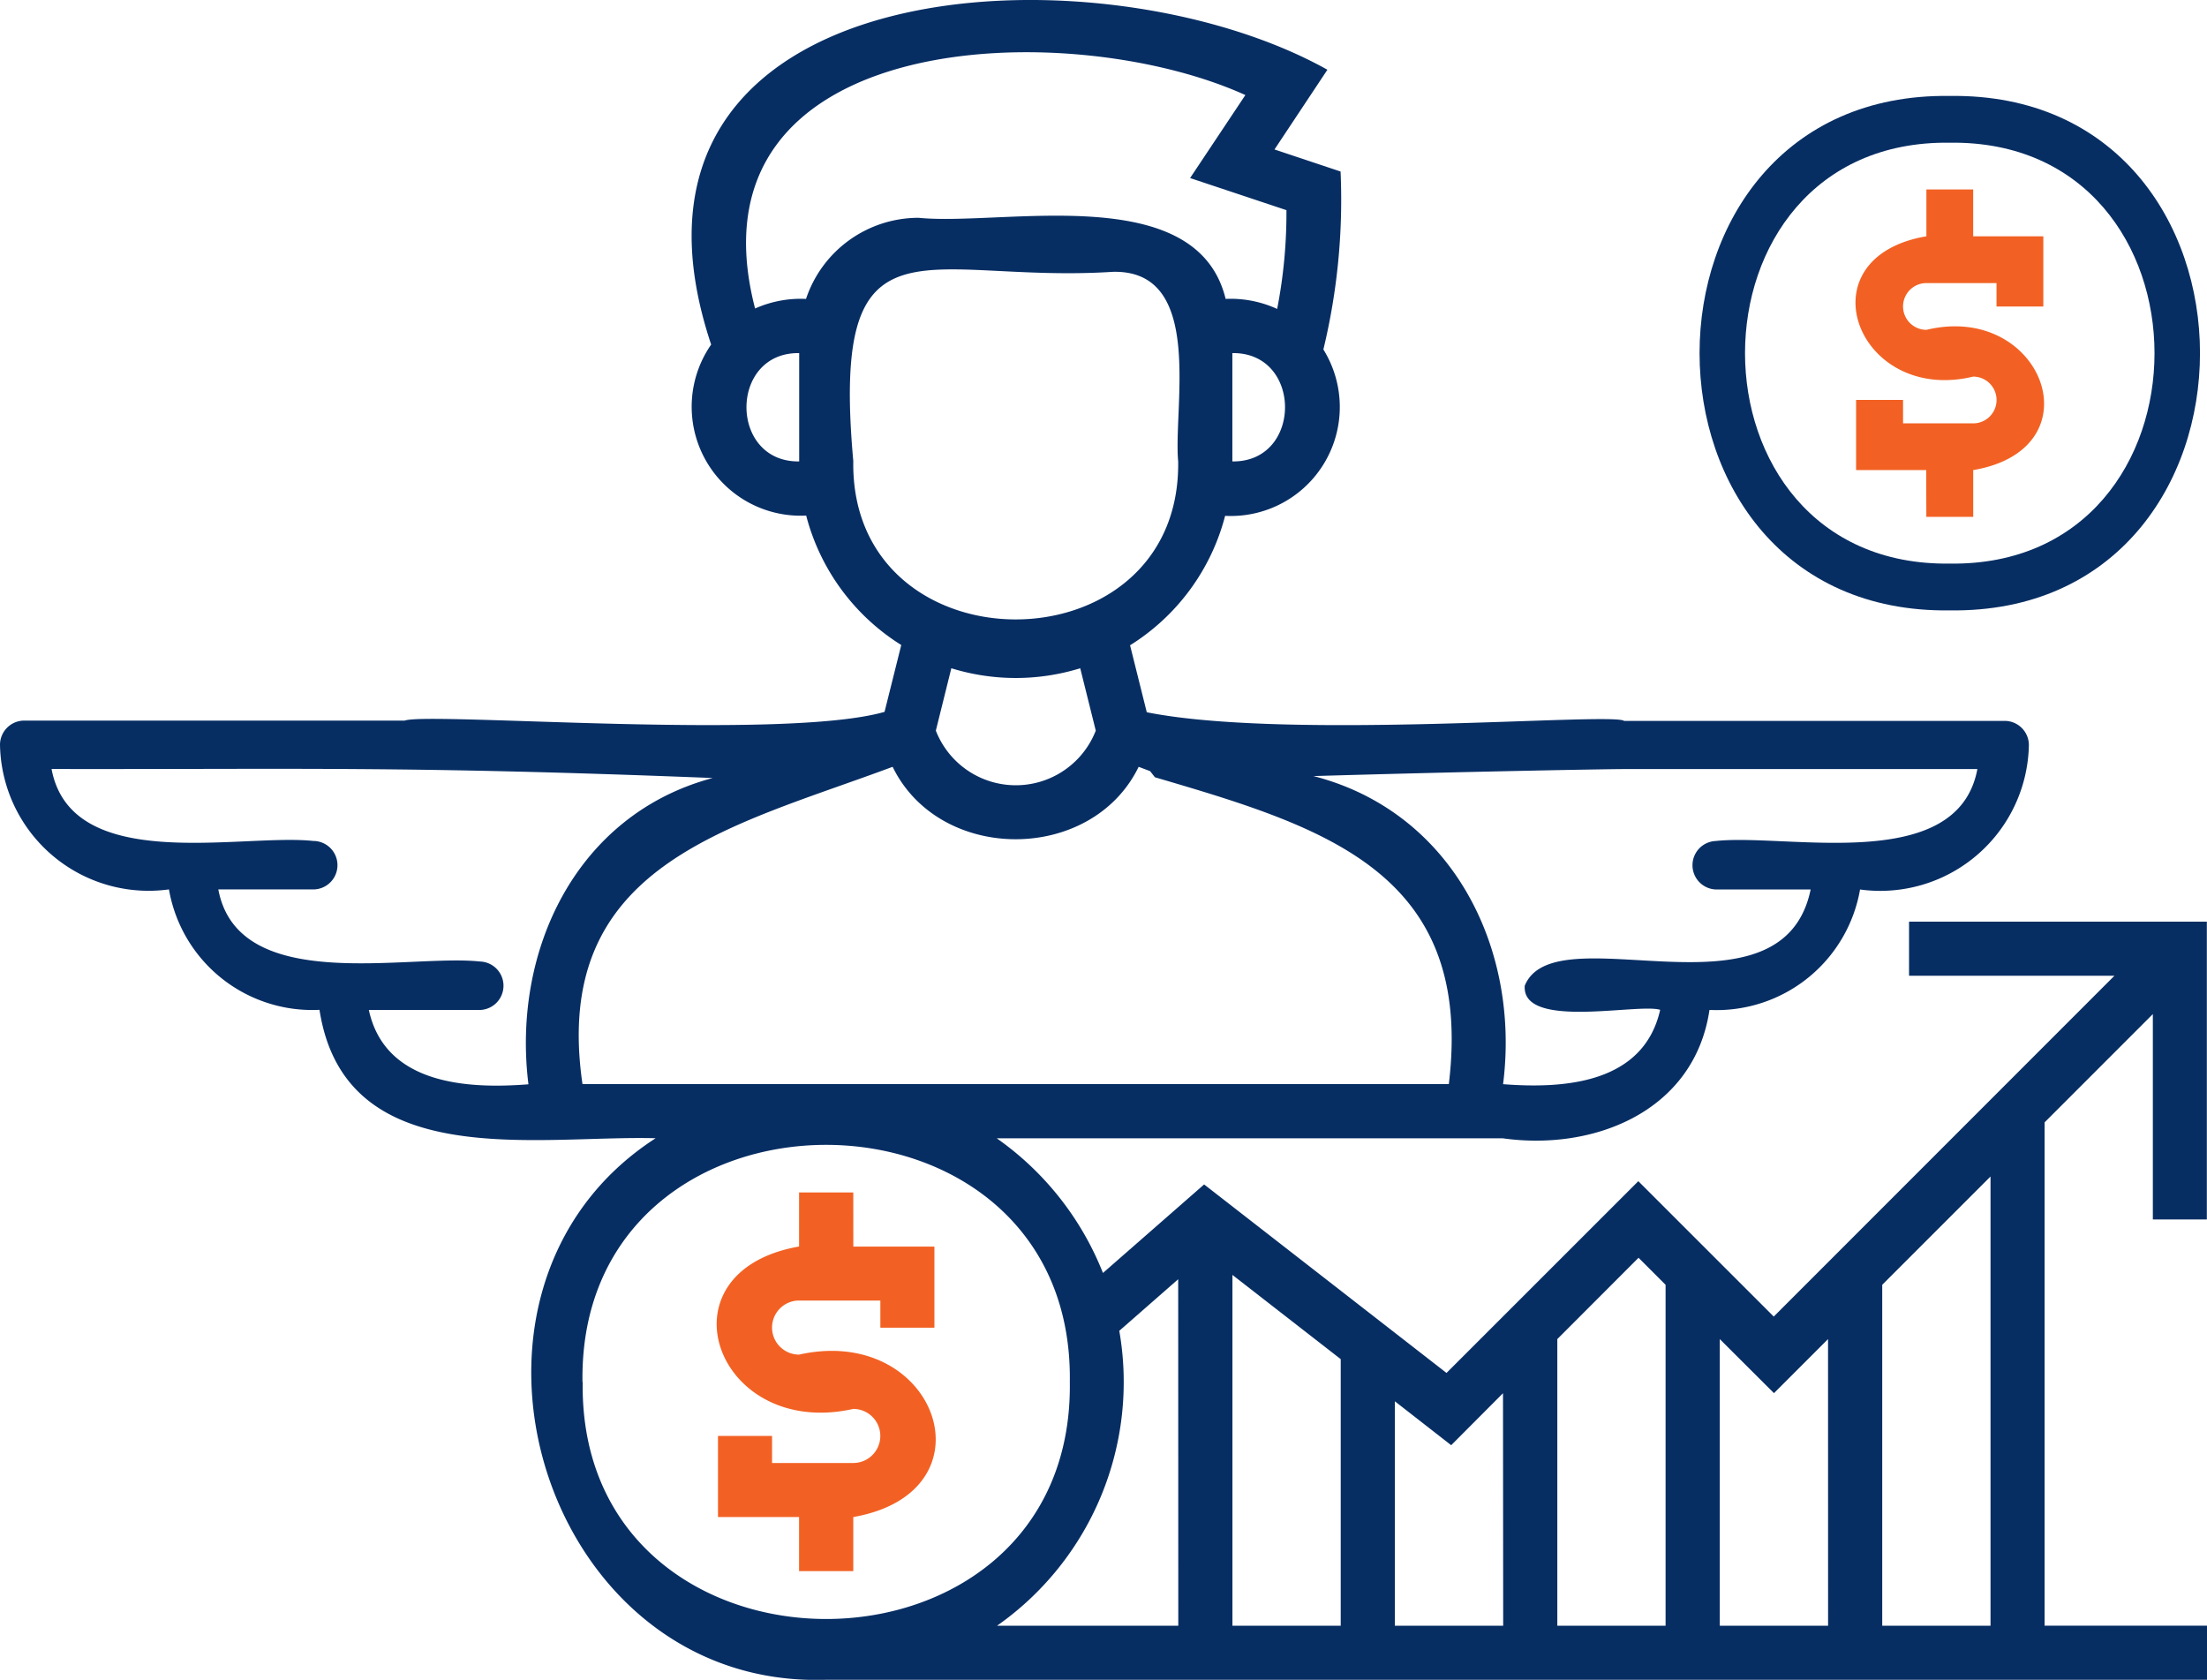 <svg xmlns="http://www.w3.org/2000/svg" width="97.974" height="74.57" viewBox="0 0 97.974 74.57">
  <g id="Group_13725" data-name="Group 13725" transform="translate(-885.904 -2851.009)">
    <path id="Path_6801" data-name="Path 6801" d="M812.783,307.1h-2.406v2.4c-6.356,1.117-3.7,8.574,2.406,7.21a1.2,1.2,0,0,1,0,2.4h-3.606v-1.2h-2.4v3.6h3.6v2.4h2.406v-2.4c6.354-1.115,3.71-8.574-2.406-7.211a1.2,1.2,0,1,1,0-2.4h3.608v1.206h2.4v-3.6h-3.6Z" transform="translate(111 2596.843)" fill="#f26123"/>
    <path id="Path_6802" data-name="Path 6802" d="M860.419,277.11H862.5v-2.076c5.539-.942,3.075-7.465-2.077-6.226a1.038,1.038,0,1,1,0-2.076h3.111v1.04h2.078v-3.117h-3.114v-2.078h-2.077v2.078c-5.539.941-3.078,7.467,2.077,6.229a1.038,1.038,0,0,1,0,2.076h-3.113v-1.04H857.3v3.113h3.112Z" transform="translate(111 2596.843)" fill="#f26123"/>
    <path id="Path_6803" data-name="Path 6803" d="M861.459,281.262c14.81.2,14.812-23.042,0-22.837-14.811-.206-14.809,23.04,0,22.837m0-20.761c12.119-.165,12.119,18.853,0,18.684-12.119.165-12.119-18.85,0-18.684" transform="translate(111 2596.843)" fill="#072e63"/>
    <path id="Path_6804" data-name="Path 6804" d="M872.871,308.3v-13.22h-13.22v2.4h9.119L853.645,312.61l-6.012-6.01-8.515,8.513-10.76-8.368-4.491,3.93a13.272,13.272,0,0,0-4.714-5.977h22.47c4.04.569,8.5-1.194,9.169-5.7a6.463,6.463,0,0,0,6.684-5.346,6.6,6.6,0,0,0,7.495-6.413,1.076,1.076,0,0,0-1.077-1.072H847c-.509-.392-14.878.873-21.188-.383l-.742-2.973a9.619,9.619,0,0,0,4.22-5.746,4.838,4.838,0,0,0,4.362-7.385,28.308,28.308,0,0,0,.763-7.9l-2.933-.979,2.349-3.539c-10.263-5.739-32.923-4.481-27.357,12.2a4.837,4.837,0,0,0,4.218,7.591,9.631,9.631,0,0,0,4.221,5.746l-.742,2.968c-4.492,1.286-20.232,0-21.3.387H775.982a1.077,1.077,0,0,0-1.078,1.072,6.6,6.6,0,0,0,7.5,6.422,6.458,6.458,0,0,0,6.683,5.346c1.127,7.288,9.637,5.556,14.922,5.7-10.429,6.735-5.063,24.476,7.579,24.039h61.293v-2.4h-7.213V303.99l4.806-4.807V308.3Zm-25.864-19.995h15.678c-.877,4.7-8.424,2.851-11.617,3.194a1.077,1.077,0,0,0,0,2.152h4.215c-1.272,6.137-11.347.989-12.692,4.271-.143,1.965,5.052.765,6.012,1.072-.737,3.261-4.23,3.514-6.974,3.3.768-6.039-2.256-12.093-8.417-13.677,6.809-.2,13.026-.31,13.8-.311m-17.4-13.656v-4.809c3.117-.045,3.116,4.85,0,4.808m-19.23,0c-3.12.042-3.12-4.854,0-4.808Zm.3-7.214a4.98,4.98,0,0,0-2.258.426c-3.232-12.462,13.9-13.048,21.765-9.475l-2.454,3.684,4.277,1.425a22.245,22.245,0,0,1-.412,4.385,4.936,4.936,0,0,0-2.287-.445c-1.286-5.287-9.865-3.226-13.628-3.6a5.266,5.266,0,0,0-5,3.6m2.1,7.214c-1.03-11.377,3.133-7.879,11.521-8.416,4.083-.1,2.674,5.99,2.9,8.416.131,9.35-14.552,9.355-14.423,0M823.548,286.6a3.811,3.811,0,0,1-7.1,0l.688-2.769a9.69,9.69,0,0,0,5.722,0ZM798.361,302.3c-2.728.215-6.37,0-7.083-3.3h4.934a1.076,1.076,0,0,0,0-2.151c-3.2-.344-10.734,1.506-11.616-3.2h4.213a1.076,1.076,0,0,0,0-2.152c-3.2-.342-10.733,1.51-11.616-3.194,11.062.02,15.645-.141,29.35.4-6.059,1.615-8.915,7.667-8.181,13.589m2.4,0c-1.424-9.775,6.554-11.391,13.768-14.086,2.089,4.287,8.835,4.287,10.922,0l.509.193.213.271c7.485,2.2,14.185,4.2,13.047,13.621H800.762Zm0,13.219c-.2-14.031,21.83-14.03,21.634,0,.2,14.032-21.825,14.032-21.625.006m26.44,10.818h-8.046a13.216,13.216,0,0,0,5.427-13.092l2.615-2.29Zm7.211,0h-4.807V310.762l4.807,3.738Zm7.212,0h-4.808v-9.963l2.5,1.949,2.3-2.308Zm7.209,0h-4.806V313.61L847.643,310l1.2,1.2Zm7.214,0h-4.808V313.61l2.406,2.4,2.4-2.4Zm7.211,0h-4.807V311.2l4.807-4.807Z" transform="translate(111 2596.843)" fill="#072e63"/>
  </g>
</svg>
